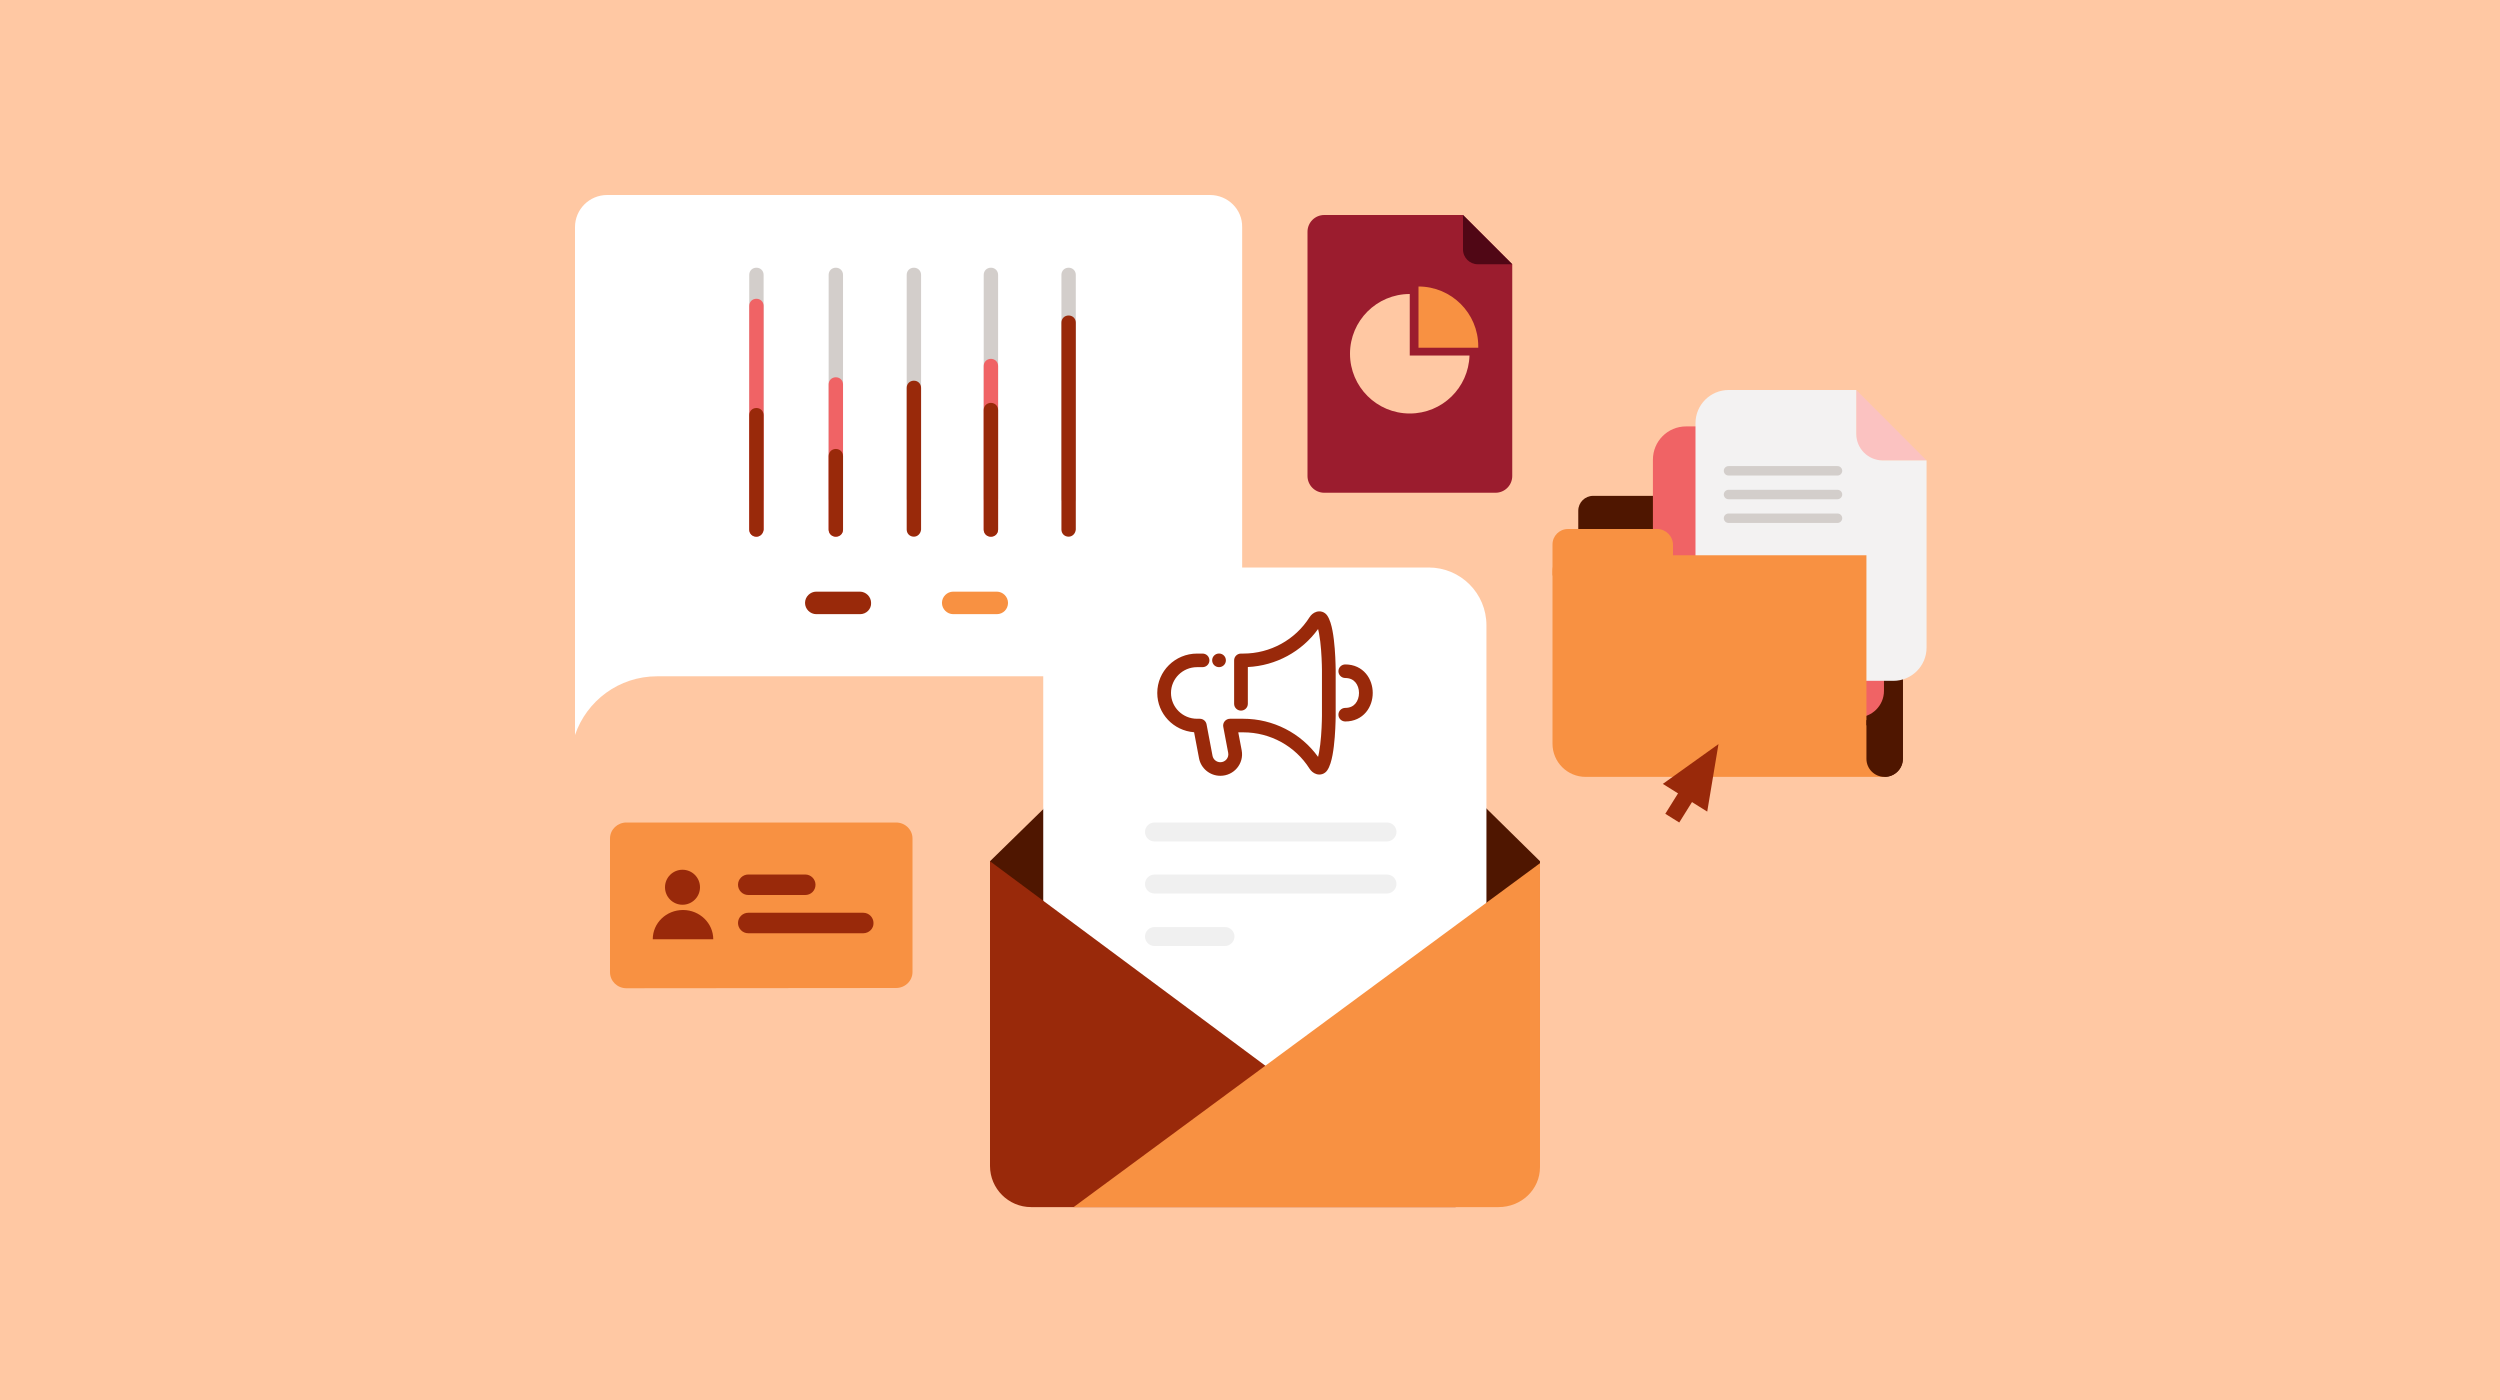 <svg width="1000" height="560" viewBox="0 0 1000 560" fill="none" xmlns="http://www.w3.org/2000/svg">
<rect width="1000" height="560" fill="#FFC8A3"/>
<path d="M483.992 78H242.871C235.751 78 230 83.734 230 90.834V248.397V270.516V294C234.655 280.346 247.526 270.516 262.862 270.516H483.992C491.112 270.516 496.863 264.781 496.863 257.681V90.834C497 83.734 491.112 78 483.992 78Z" fill="white"/>
<path d="M302.569 202.248C300.926 202.248 299.694 201.019 299.694 199.38V109.949C299.694 108.311 300.926 107.082 302.569 107.082C304.212 107.082 305.445 108.311 305.445 109.949V199.517C305.308 201.019 304.075 202.248 302.569 202.248Z" fill="#D3CECB"/>
<path d="M302.569 214.673C300.926 214.673 299.694 213.445 299.694 211.806V122.375C299.694 120.737 300.926 119.508 302.569 119.508C304.212 119.508 305.445 120.737 305.445 122.375V211.806C305.308 213.445 304.075 214.673 302.569 214.673Z" fill="#F06365"/>
<path d="M302.569 214.673C300.926 214.673 299.694 213.444 299.694 211.806V166.066C299.694 164.428 300.926 163.199 302.569 163.199C304.212 163.199 305.445 164.428 305.445 166.066V211.806C305.308 213.444 304.075 214.673 302.569 214.673Z" fill="#99290A"/>
<path d="M334.335 202.248C332.692 202.248 331.46 201.019 331.46 199.38V109.949C331.46 108.311 332.692 107.082 334.335 107.082C335.978 107.082 337.211 108.311 337.211 109.949V199.517C337.211 201.019 335.978 202.248 334.335 202.248Z" fill="#D3CECB"/>
<path d="M334.335 214.672C332.692 214.672 331.46 213.444 331.46 211.805V153.777C331.46 152.139 332.692 150.91 334.335 150.91C335.978 150.91 337.211 152.139 337.211 153.777V211.805C337.211 213.444 335.978 214.672 334.335 214.672Z" fill="#F06365"/>
<path d="M334.335 214.672C332.692 214.672 331.46 213.443 331.46 211.805V182.449C331.46 180.811 332.692 179.582 334.335 179.582C335.978 179.582 337.211 180.811 337.211 182.449V211.805C337.211 213.443 335.978 214.672 334.335 214.672Z" fill="#99290A"/>
<path d="M396.362 202.248C394.718 202.248 393.486 201.019 393.486 199.38V109.949C393.486 108.311 394.718 107.082 396.362 107.082C398.005 107.082 399.237 108.311 399.237 109.949V199.517C399.237 201.019 398.005 202.248 396.362 202.248Z" fill="#D3CECB"/>
<path d="M396.362 214.672C394.718 214.672 393.486 213.444 393.486 211.805V146.404C393.486 144.766 394.718 143.537 396.362 143.537C398.005 143.537 399.237 144.766 399.237 146.404V211.805C399.237 213.444 398.005 214.672 396.362 214.672Z" fill="#F06365"/>
<path d="M396.362 214.673C394.718 214.673 393.486 213.444 393.486 211.805V164.018C393.486 162.379 394.718 161.15 396.362 161.15C398.005 161.15 399.237 162.379 399.237 164.018V211.805C399.237 213.444 398.005 214.673 396.362 214.673Z" fill="#99290A"/>
<path d="M365.554 202.248C363.911 202.248 362.678 201.019 362.678 199.38V109.949C362.678 108.311 363.911 107.082 365.554 107.082C367.197 107.082 368.429 108.311 368.429 109.949V199.517C368.292 201.019 367.06 202.248 365.554 202.248Z" fill="#D3CECB"/>
<path d="M365.554 214.672C363.911 214.672 362.678 213.444 362.678 211.805V155.143C362.678 153.504 363.911 152.275 365.554 152.275C367.197 152.275 368.429 153.504 368.429 155.143V211.805C368.292 213.444 367.06 214.672 365.554 214.672Z" fill="#99290A"/>
<path d="M427.443 202.248C425.8 202.248 424.568 201.019 424.568 199.38V109.949C424.568 108.311 425.8 107.082 427.443 107.082C429.086 107.082 430.318 108.311 430.318 109.949V199.517C430.182 201.019 428.949 202.248 427.443 202.248Z" fill="#D3CECB"/>
<path d="M427.443 214.673C425.8 214.673 424.568 213.444 424.568 211.805V129.065C424.568 127.426 425.8 126.197 427.443 126.197C429.086 126.197 430.318 127.426 430.318 129.065V211.805C430.182 213.444 428.949 214.673 427.443 214.673Z" fill="#99290A"/>
<path d="M344.057 245.666H326.531C324.066 245.666 322.012 243.618 322.012 241.16C322.012 238.702 324.066 236.654 326.531 236.654H343.92C346.385 236.654 348.438 238.702 348.438 241.16C348.575 243.618 346.522 245.666 344.057 245.666Z" fill="#99290A"/>
<path d="M398.689 245.666H381.3C378.835 245.666 376.782 243.618 376.782 241.16C376.782 238.702 378.835 236.654 381.3 236.654H398.689C401.154 236.654 403.208 238.702 403.208 241.16C403.208 243.618 401.291 245.666 398.689 245.666Z" fill="#F89142"/>
<path d="M598.2 197.1H529.7C526 197.1 523 194.1 523 190.4V92.7C523 89 526 86 529.7 86H585.2L604.9 105.7V190.4C604.9 194.1 601.9 197.1 598.2 197.1Z" fill="#9B1C2E"/>
<path d="M604.9 105.7H591.1C587.9 105.7 585.2 103.1 585.2 99.8V86L604.9 105.7Z" fill="#500715"/>
<path d="M591.3 139.2C591.3 139 591.3 138.8 591.3 138.5C591.3 125.3 580.6 114.6 567.4 114.6V139.1H591.3V139.2Z" fill="#F89142"/>
<path d="M563.9 142.1V117.6C550.7 117.6 540 128.3 540 141.5C540 154.7 550.7 165.4 563.9 165.4C576.9 165.4 587.4 155.1 587.8 142.2H563.9V142.1Z" fill="#FFC8A3"/>
<path d="M358.4 395.2C362 395.2 365 392.4 365 388.8V335.4C365 331.9 362.1 329 358.4 329H250.6C247 329 244 331.8 244 335.4V388.9C244 392.4 246.9 395.3 250.6 395.3L358.4 395.2Z" fill="#F89142"/>
<path d="M273 361.9C276.866 361.9 280 358.766 280 354.9C280 351.034 276.866 347.9 273 347.9C269.134 347.9 266 351.034 266 354.9C266 358.766 269.134 361.9 273 361.9Z" fill="#99290A"/>
<path d="M261.101 375.7C261.101 369.2 266.501 364 273.201 364C279.901 364 285.301 369.3 285.301 375.7H261.101Z" fill="#99290A"/>
<path d="M322.1 358.001H299.3C297 358.001 295.2 356.101 295.2 353.901C295.2 351.601 297.1 349.801 299.3 349.801H322.1C324.4 349.801 326.2 351.701 326.2 353.901C326.2 356.201 324.4 358.001 322.1 358.001Z" fill="#99290A"/>
<path d="M345.3 373.302H299.3C297 373.302 295.2 371.402 295.2 369.202C295.2 366.902 297.1 365.102 299.3 365.102H345.3C347.6 365.102 349.4 367.002 349.4 369.202C349.5 371.402 347.6 373.302 345.3 373.302Z" fill="#99290A"/>
<path d="M615.998 433.462H396V344.496L490.192 252.394C499.206 243.641 513.576 243.641 522.59 252.525L615.998 344.496V433.462Z" fill="#4F1600"/>
<g filter="url(#filter0_d)">
<path d="M594.575 440.124H417.296V246.123C417.296 233.321 427.617 223 440.419 223H571.452C584.254 223 594.575 233.321 594.575 246.123V440.124Z" fill="white"/>
</g>
<path fill-rule="evenodd" clip-rule="evenodd" d="M528.882 244.719C529.76 244.994 530.444 245.561 530.91 246.249C531.974 247.818 532.592 250.139 533.002 252.301C533.435 254.581 533.716 257.147 533.901 259.519C534.086 261.9 534.178 264.138 534.224 265.777C534.247 266.597 534.259 267.271 534.265 267.742C534.268 267.977 534.269 268.162 534.27 268.289L534.271 268.436L534.271 268.475L534.271 268.486V268.489C534.271 268.489 534.271 268.491 531.526 268.491L534.271 268.489V285.874H531.526C534.271 285.874 534.271 285.874 534.271 285.874V285.879L534.271 285.89L534.271 285.929L534.27 286.076C534.269 286.203 534.268 286.388 534.265 286.623C534.259 287.094 534.247 287.767 534.224 288.588C534.178 290.227 534.086 292.464 533.901 294.846C533.716 297.218 533.435 299.784 533.002 302.064C532.592 304.226 531.974 306.547 530.91 308.116C530.444 308.804 529.76 309.371 528.882 309.646C528.029 309.913 527.213 309.837 526.561 309.637C525.324 309.259 524.38 308.366 523.809 307.463C518.102 298.426 508.092 292.936 497.324 292.936H495.309L496.675 300.148C497.677 305.434 493.579 310.32 488.144 310.32C483.967 310.32 480.383 307.376 479.613 303.313L477.638 292.893C469.401 292.292 462.907 285.488 462.907 277.182C462.907 268.482 470.034 261.429 478.827 261.429H481.023C482.539 261.429 483.767 262.645 483.767 264.145C483.767 265.645 482.539 266.861 481.023 266.861H478.827C473.066 266.861 468.397 271.482 468.397 277.182C468.397 282.883 473.066 287.504 478.827 287.504H479.925C481.245 287.504 482.379 288.435 482.622 289.72L485.008 302.312C485.291 303.805 486.609 304.888 488.144 304.888C490.141 304.888 491.648 303.092 491.28 301.149L489.304 290.721C489.153 289.927 489.368 289.107 489.889 288.485C490.411 287.864 491.185 287.504 492.001 287.504H497.324C509.242 287.504 520.37 293.223 527.232 302.757C527.36 302.262 527.486 301.697 527.607 301.061C527.988 299.054 528.25 296.706 528.427 294.429C528.604 292.162 528.693 290.018 528.737 288.437C528.759 287.648 528.77 287.003 528.776 286.557C528.778 286.334 528.78 286.161 528.781 286.044L528.781 285.914L528.781 285.882V285.875V268.491V268.482L528.781 268.451L528.781 268.32C528.78 268.204 528.778 268.031 528.776 267.808C528.77 267.362 528.759 266.717 528.737 265.928C528.693 264.347 528.604 262.203 528.427 259.936C528.25 257.659 527.988 255.311 527.607 253.304C527.486 252.668 527.36 252.103 527.232 251.608C520.719 260.656 510.365 266.268 499.138 266.817V281.528C499.138 283.028 497.909 284.245 496.393 284.245C494.878 284.245 493.649 283.028 493.649 281.528V264.145C493.649 262.645 494.878 261.429 496.393 261.429H497.324C508.092 261.429 518.102 255.939 523.809 246.902C524.38 245.999 525.324 245.106 526.561 244.727C527.213 244.528 528.029 244.452 528.882 244.719ZM528.485 249.755C528.485 249.755 528.481 249.763 528.468 249.775C528.478 249.76 528.485 249.755 528.485 249.755ZM528.485 304.61C528.485 304.61 528.478 304.604 528.468 304.59C528.481 304.602 528.485 304.61 528.485 304.61ZM487.61 261.407C489.126 261.407 490.355 262.623 490.355 264.123V264.145C490.355 265.645 489.126 266.861 487.61 266.861C486.094 266.861 484.865 265.645 484.865 264.145V264.123C484.865 262.623 486.094 261.407 487.61 261.407ZM535.369 268.491C535.369 266.991 536.597 265.774 538.113 265.774C541.667 265.774 544.5 267.215 546.398 269.468C548.243 271.659 549.092 274.476 549.092 277.182C549.092 279.889 548.243 282.706 546.398 284.897C544.5 287.15 541.667 288.59 538.113 288.59C536.597 288.59 535.369 287.374 535.369 285.874C535.369 284.374 536.597 283.158 538.113 283.158C540.049 283.158 541.333 282.425 542.18 281.419C543.08 280.351 543.603 278.822 543.603 277.182C543.603 275.543 543.08 274.014 542.18 272.946C541.333 271.94 540.049 271.207 538.113 271.207C536.597 271.207 535.369 269.991 535.369 268.491Z" fill="#99290A"/>
<path d="M396 344.494L582.293 482.842H412.461C403.316 482.842 396 475.396 396 466.382V344.494V344.494Z" fill="#99290A"/>
<path d="M615.999 345.277L429.445 482.842H599.408C608.552 482.842 615.999 475.827 615.999 466.813V345.277Z" fill="#F89142"/>
<path d="M554.804 336.577H461.789C459.698 336.577 458 334.879 458 332.789C458 330.698 459.698 329 461.789 329H554.804C556.895 329 558.593 330.698 558.593 332.789C558.593 334.748 556.895 336.577 554.804 336.577Z" fill="#F0F0F0"/>
<path d="M554.804 357.401H461.789C459.698 357.401 458 355.703 458 353.613C458 351.523 459.698 349.824 461.789 349.824H554.804C556.895 349.824 558.593 351.523 558.593 353.613C558.593 355.572 556.895 357.401 554.804 357.401Z" fill="#F0F0F0"/>
<path d="M490.007 378.401H461.789C459.698 378.401 458 376.703 458 374.613C458 372.523 459.698 370.824 461.789 370.824H490.007C492.097 370.824 493.795 372.523 493.795 374.613C493.795 376.572 492.097 378.401 490.007 378.401Z" fill="#F0F0F0"/>
<path d="M753.977 310.704C750.009 310.704 746.767 307.462 746.767 303.494V240.635H761.187V303.494C761.187 307.462 757.945 310.704 753.977 310.704Z" fill="#4F1600"/>
<path d="M761.09 298.171H631.307V204.294C631.307 201.003 633.969 198.342 637.259 198.342H755.089C758.38 198.342 761.041 201.003 761.041 204.294V298.171H761.09Z" fill="#4F1600"/>
<path d="M753.59 194.953H725.475V170.564L753.59 194.953Z" fill="#E5E5E5"/>
<path d="M725.475 170.564H674.423C667.067 170.564 661.164 176.516 661.164 183.872V276.346C661.164 282.201 665.906 286.943 671.761 286.943H742.992C748.847 286.943 753.589 282.201 753.589 276.346V194.953H736.072C730.217 194.953 725.475 190.211 725.475 184.356V170.564Z" fill="#F06365"/>
<path d="M770.623 184.163H742.508V156L770.623 184.163Z" fill="#FBC2C1"/>
<path d="M742.508 156H691.456C684.149 156 678.197 161.952 678.197 169.259V261.733C678.197 267.588 682.94 272.33 688.795 272.33H757.364C764.671 272.33 770.623 266.378 770.623 259.071V184.163H753.106C747.25 184.163 742.508 179.421 742.508 173.566V156Z" fill="#F3F2F2"/>
<path d="M735.007 190.212H691.408C690.343 190.212 689.52 189.341 689.52 188.325C689.52 187.26 690.391 186.438 691.408 186.438H735.007C736.072 186.438 736.894 187.309 736.894 188.325C736.894 189.389 736.023 190.212 735.007 190.212Z" fill="#D3CECB"/>
<path d="M735.007 199.696H691.408C690.343 199.696 689.52 198.825 689.52 197.809C689.52 196.745 690.391 195.922 691.408 195.922H735.007C736.072 195.922 736.894 196.793 736.894 197.809C736.894 198.825 736.023 199.696 735.007 199.696Z" fill="#D3CECB"/>
<path d="M735.007 209.181H691.408C690.343 209.181 689.52 208.31 689.52 207.293C689.52 206.229 690.391 205.406 691.408 205.406H735.007C736.072 205.406 736.894 206.277 736.894 207.293C736.894 208.31 736.023 209.181 735.007 209.181Z" fill="#D3CECB"/>
<path d="M746.573 290.138V222.102H627.194C623.807 222.102 621 224.86 621 228.296V297.494C621 304.849 626.952 310.753 634.259 310.753H697.166H746.573H753.831V290.138H746.573Z" fill="#F89142"/>
<path d="M753.88 310.752H753.783C749.815 310.752 746.573 307.51 746.573 303.542V288.057H761.09V303.542C761.09 307.51 757.848 310.752 753.88 310.752Z" fill="#4F1600"/>
<path d="M669.197 230.183H621V217.796C621 214.36 623.758 211.602 627.194 211.602H662.809C666.342 211.602 669.197 214.457 669.197 217.989V230.183Z" fill="#F89142"/>
<path d="M682.891 324.64L665.132 313.559L687.392 297.639L682.891 324.64Z" fill="#99290A"/>
<path d="M679.023 317.259L673.44 313.775L666.115 325.517L671.698 329L679.023 317.259Z" fill="#99290A"/>
<defs>
<filter id="filter0_d" x="397.296" y="207" width="217.279" height="257.124" filterUnits="userSpaceOnUse" color-interpolation-filters="sRGB">
<feFlood flood-opacity="0" result="BackgroundImageFix"/>
<feColorMatrix in="SourceAlpha" type="matrix" values="0 0 0 0 0 0 0 0 0 0 0 0 0 0 0 0 0 0 127 0"/>
<feOffset dy="4"/>
<feGaussianBlur stdDeviation="10"/>
<feColorMatrix type="matrix" values="0 0 0 0 0 0 0 0 0 0 0 0 0 0 0 0 0 0 0.08 0"/>
<feBlend mode="normal" in2="BackgroundImageFix" result="effect1_dropShadow"/>
<feBlend mode="normal" in="SourceGraphic" in2="effect1_dropShadow" result="shape"/>
</filter>
</defs>
</svg>
